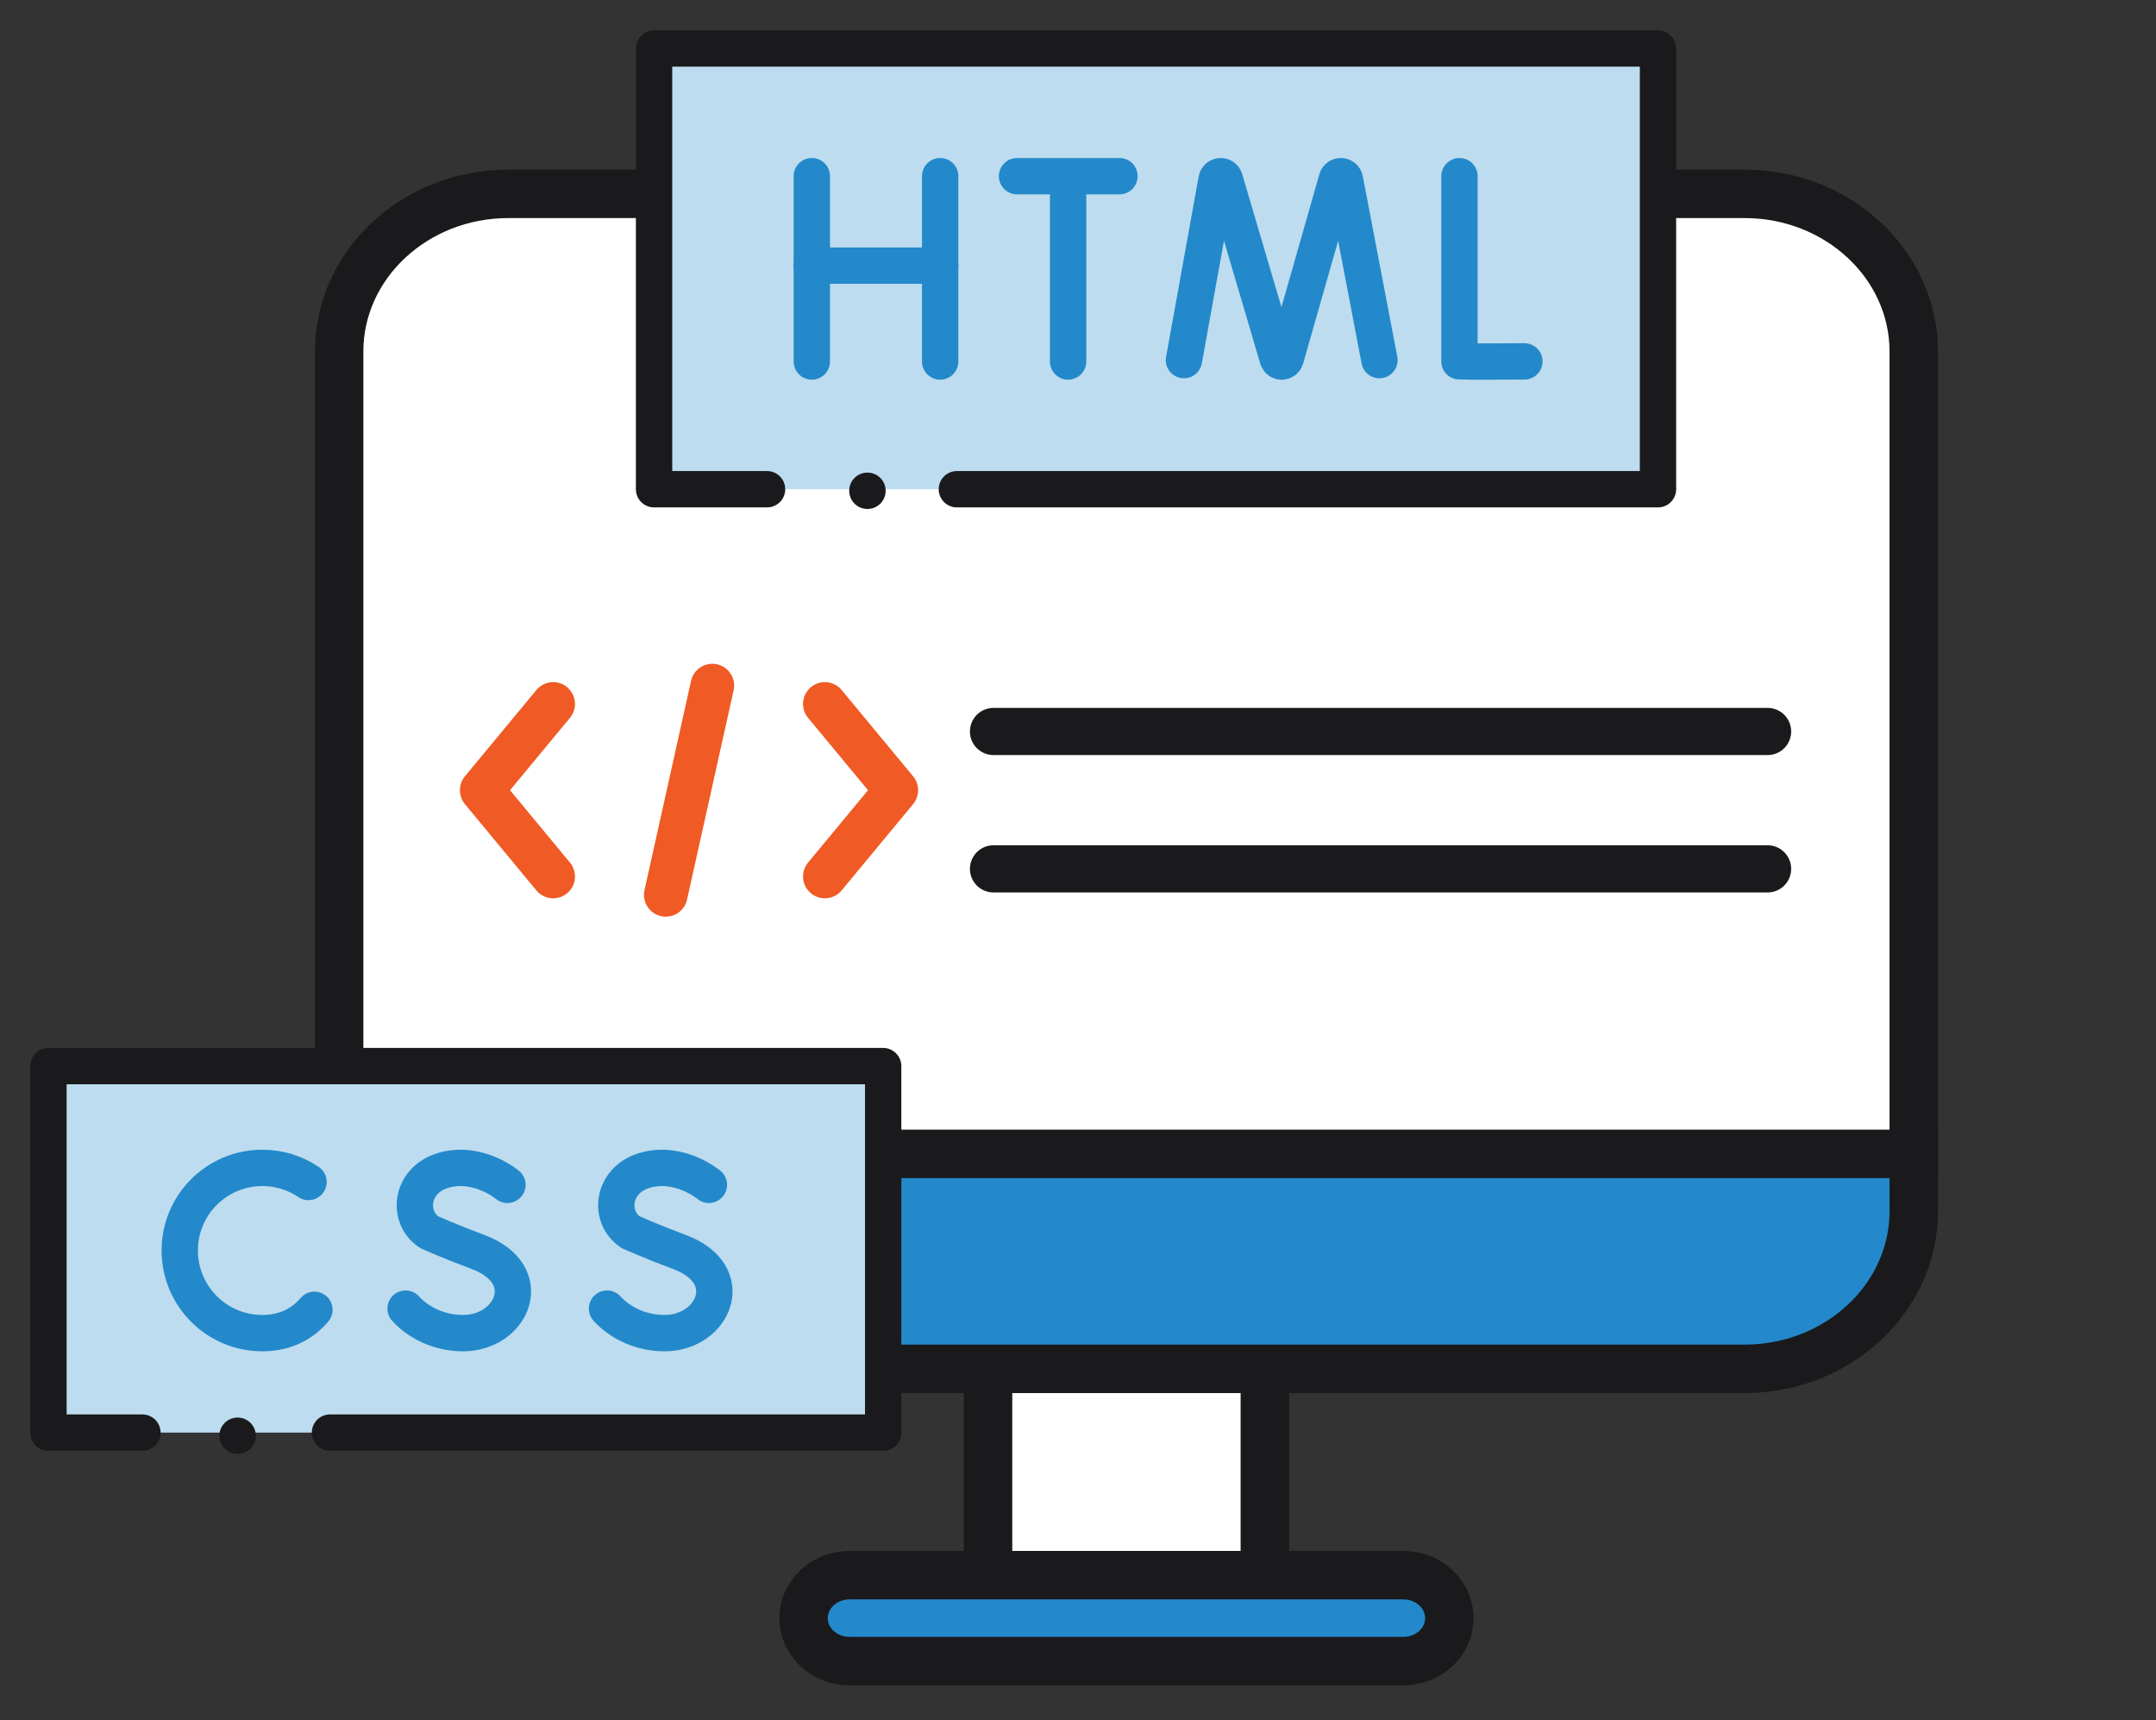 <svg width="89" height="71" viewBox="0 0 89 71" fill="none" xmlns="http://www.w3.org/2000/svg">
<rect x="0" y="0" width="89" height="71" fill="#333333" stroke="none"/>
<path d="M79 47.622L57.333 49.987H35.667L14 47.622V14.505C14 10.918 17.132 8 20.982 8H72.018C75.868 8 79 10.918 79 14.505V47.622ZM50.309 52.944H42.691C41.64 52.944 40.787 53.739 40.787 54.718V66.782H52.213V54.718C52.213 53.739 51.36 52.944 50.309 52.944Z" fill="white" stroke="#1A1A1C" stroke-width="2"/>
<path d="M57.926 68.557H35.074C34.023 68.557 33.17 67.762 33.17 66.783C33.17 65.803 34.023 65.008 35.074 65.008H57.926C58.977 65.008 59.83 65.803 59.83 66.783C59.83 67.762 58.977 68.557 57.926 68.557ZM14 47.622V49.988C14 53.575 17.132 56.493 20.982 56.493H72.018C75.868 56.493 79 53.575 79 49.988V47.622H14Z" fill="#2389CA" stroke="#1A1A1C" stroke-width="2"/>
<path d="M41.012 35.859H72.966" stroke="#1A1A1C" stroke-width="1.947" stroke-miterlimit="10" stroke-linecap="round" stroke-linejoin="round"/>
<path d="M41.012 30.189H72.966" stroke="#1A1A1C" stroke-width="1.947" stroke-miterlimit="10" stroke-linecap="round" stroke-linejoin="round"/>
<path d="M31.664 20.191H27V2H68.442V20.191H39.5" fill="#BDDCEF"/>
<path d="M31.664 20.191H27V2H68.442V20.191H39.5" stroke="#1A1A1C" stroke-width="1.5" stroke-miterlimit="10" stroke-linecap="round" stroke-linejoin="round"/>
<path d="M35.81 20.255H35.805H35.81Z" fill="#F4F9FC"/>
<path d="M35.81 20.255H35.805" stroke="#1A1A1C" stroke-width="1.5" stroke-miterlimit="10" stroke-linecap="round" stroke-linejoin="round"/>
<path d="M48.874 14.862L50.22 7.411C50.255 7.235 50.499 7.221 50.555 7.388L52.745 14.803C52.797 14.961 53.021 14.961 53.071 14.803L55.187 7.388C55.24 7.221 55.484 7.235 55.519 7.409L56.944 14.862" fill="#BDDCEF"/>
<path d="M48.874 14.862L50.22 7.411C50.255 7.235 50.499 7.221 50.555 7.388L52.745 14.803C52.797 14.961 53.021 14.961 53.071 14.803L55.187 7.388C55.24 7.221 55.484 7.235 55.519 7.409L56.944 14.862" stroke="#2389CA" stroke-width="1.5" stroke-miterlimit="10" stroke-linecap="round" stroke-linejoin="round"/>
<path d="M60.247 7.271V14.915C60.332 14.929 62.927 14.915 62.927 14.915" fill="#BDDCEF"/>
<path d="M60.247 7.271V14.915C60.332 14.929 62.927 14.915 62.927 14.915" stroke="#2389CA" stroke-width="1.5" stroke-miterlimit="10" stroke-linecap="round" stroke-linejoin="round"/>
<path d="M33.512 7.27V14.92V7.27Z" fill="#BDDCEF"/>
<path d="M33.512 7.27V14.92" stroke="#2389CA" stroke-width="1.5" stroke-miterlimit="10" stroke-linecap="round" stroke-linejoin="round"/>
<path d="M38.81 7.27V14.92V7.27Z" fill="#BDDCEF"/>
<path d="M38.81 7.27V14.92" stroke="#2389CA" stroke-width="1.5" stroke-miterlimit="10" stroke-linecap="round" stroke-linejoin="round"/>
<path d="M33.512 10.963H38.811H33.512Z" fill="#BDDCEF"/>
<path d="M33.512 10.963H38.811" stroke="#2389CA" stroke-width="1.5" stroke-miterlimit="10" stroke-linecap="round" stroke-linejoin="round"/>
<path d="M41.983 7.271H46.212H41.983Z" fill="#BDDCEF"/>
<path d="M41.983 7.271H46.212" stroke="#2389CA" stroke-width="1.5" stroke-miterlimit="10" stroke-linecap="round" stroke-linejoin="round"/>
<path d="M44.091 7.514V14.92V7.514Z" fill="#BDDCEF"/>
<path d="M44.091 7.514V14.92" stroke="#2389CA" stroke-width="1.5" stroke-miterlimit="10" stroke-linecap="round" stroke-linejoin="round"/>
<path d="M5.878 59.125H2V44H36.457V59.125H13.622" fill="#BDDCEF"/>
<path d="M5.878 59.125H2V44H36.457V59.125H13.622" stroke="#1A1A1C" stroke-width="1.5" stroke-miterlimit="10" stroke-linecap="round" stroke-linejoin="round"/>
<path d="M9.81 59.255H9.805H9.81Z" fill="#F4F9FC"/>
<path d="M9.81 59.255H9.805" stroke="#1A1A1C" stroke-width="1.5" stroke-miterlimit="10" stroke-linecap="round" stroke-linejoin="round"/>
<path d="M12.736 48.782C12.193 48.414 11.535 48.2 10.83 48.2C8.946 48.2 7.42 49.725 7.42 51.609C7.42 53.492 8.946 55.02 10.83 55.02C11.594 55.02 12.223 54.767 12.702 54.342C12.8 54.254 12.894 54.158 12.979 54.057" stroke="#2389CA" stroke-width="1.5" stroke-miterlimit="10" stroke-linecap="round" stroke-linejoin="round"/>
<path d="M20.947 48.9C20.947 48.9 19.723 47.873 18.281 48.308C16.954 48.706 16.77 50.233 17.728 50.86C17.728 50.86 18.669 51.277 19.713 51.663C22.224 52.589 21.143 55.02 19.121 55.02C18.107 55.02 17.257 54.575 16.743 54.008" stroke="#2389CA" stroke-width="1.5" stroke-miterlimit="10" stroke-linecap="round" stroke-linejoin="round"/>
<path d="M29.264 48.9C29.264 48.9 28.04 47.873 26.596 48.308C25.271 48.706 25.085 50.233 26.043 50.86C26.043 50.86 26.984 51.277 28.028 51.663C30.541 52.589 29.458 55.02 27.436 55.02C26.424 55.02 25.573 54.575 25.058 54.008" stroke="#2389CA" stroke-width="1.5" stroke-miterlimit="10" stroke-linecap="round" stroke-linejoin="round"/>
<path d="M29.405 28.295L27.483 36.932" stroke="#F05A25" stroke-width="1.8" stroke-miterlimit="10" stroke-linecap="round" stroke-linejoin="round"/>
<path d="M22.835 29.052L19.885 32.613L22.835 36.174" stroke="#F05A25" stroke-width="1.8" stroke-miterlimit="10" stroke-linecap="round" stroke-linejoin="round"/>
<path d="M34.05 29.052L37 32.613L34.05 36.174" stroke="#F05A25" stroke-width="1.8" stroke-miterlimit="10" stroke-linecap="round" stroke-linejoin="round"/>
</svg>
